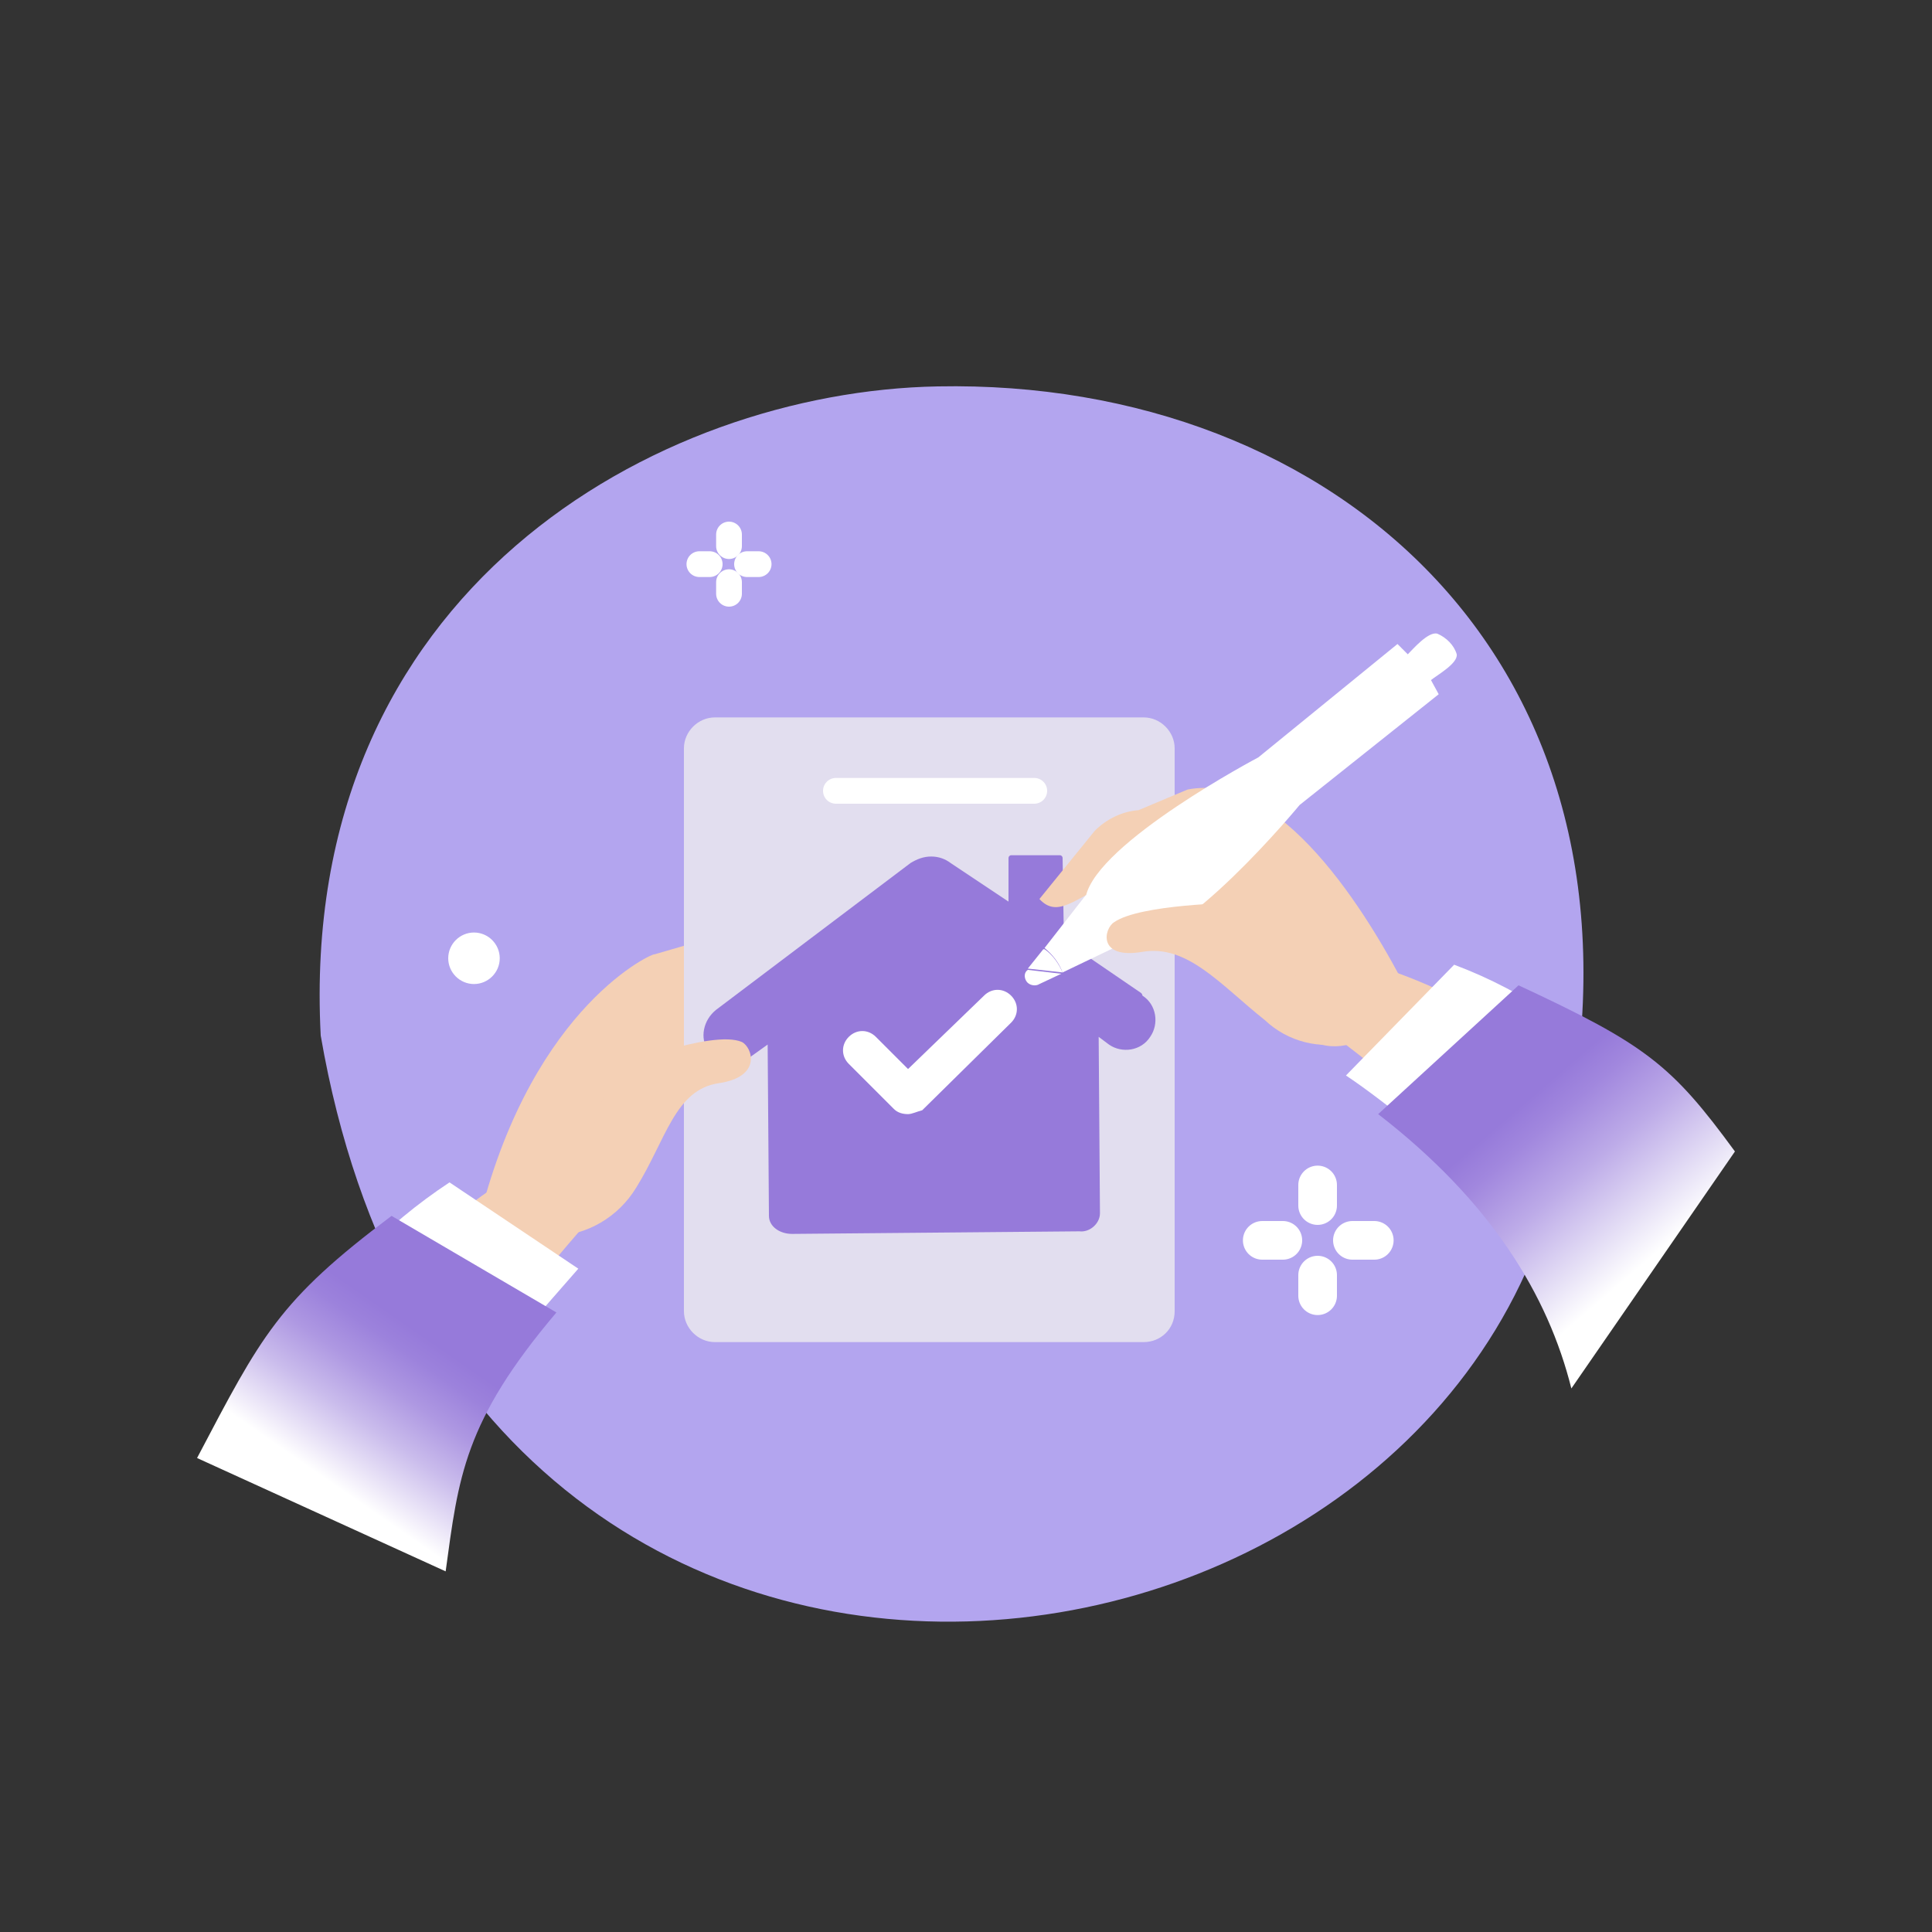 <?xml version="1.0" encoding="utf-8"?>
<!-- Generator: Adobe Illustrator 24.1.2, SVG Export Plug-In . SVG Version: 6.00 Build 0)  -->
<svg version="1.1" id="Réteg_1" xmlns="http://www.w3.org/2000/svg" xmlns:xlink="http://www.w3.org/1999/xlink" x="0px" y="0px"
	 viewBox="0 0 150 150" style="enable-background:new 0 0 150 150;" xml:space="preserve">
<rect x="0" y="0" width="150" height="150" fill="#333333" stroke="none"/>
<style type="text/css">
	.st0{fill-rule:evenodd;clip-rule:evenodd;fill:#B3A5EF;}
	.st1{fill:none;stroke:#FFFFFF;stroke-width:3;stroke-linecap:round;stroke-miterlimit:10;}
	.st2{fill:none;stroke:#FFFFFF;stroke-width:2;stroke-linecap:round;stroke-linejoin:round;}
	.st3{fill:#FFFFFF;}
	.st4{fill:#F4D0B5;}
	.st5{fill:#E2DEEF;}
	.st6{fill:#967ADA;}
	.st7{fill:url(#SVGID_1_);}
	.st8{fill:url(#SVGID_2_);}
</style>
<path class="st0" d="M24.9,80.4c-1.8-34.6,26.2-50,47.9-50.4c30.9-0.6,56.1,21.5,48.9,57.6C115.1,133.8,36.2,145.9,24.9,80.4z"/>
<path class="st1" d="M98,96.3h1.6"/>
<path class="st1" d="M105,96.3h1.7"/>
<path class="st1" d="M102.3,92v1.6"/>
<path class="st1" d="M102.3,99v1.6"/>
<path class="st2" d="M54.3,43.8h0.8"/>
<path class="st2" d="M58,43.8h0.9"/>
<path class="st2" d="M56.6,41.5v0.9"/>
<path class="st2" d="M56.6,45.2v0.9"/>
<path class="st3" d="M38.8,74.4c0,1.1-0.9,2-2,2s-2-0.9-2-2s0.9-2,2-2S38.8,73.3,38.8,74.4z"/>
<path class="st4" d="M50.8,74.1l17.2-5c0.9,3.2-8.7,4.9-8.7,4.9l5.1,0.9c-0.7,1.9-5.2,2.3-8.1,3.2S49.1,90.8,46,94.6
	s-8.7-0.3-8.7-0.3C41.5,77.9,50.9,73.9,50.8,74.1z"/>
<path class="st5" d="M88.8,104.2H55.5c-1.3,0-2.4-1.1-2.4-2.4V58.1c0-1.3,1.1-2.4,2.4-2.4h33.3c1.3,0,2.4,1.1,2.4,2.4v43.7
	C91.2,103.2,90.1,104.2,88.8,104.2z"/>
<path class="st6" d="M88.6,77.1l-6-4.1v-0.2l-0.1-6.2c0-0.1-0.1-0.2-0.2-0.2h-3.8c-0.1,0-0.2,0.1-0.2,0.2V70l-4.5-3
	c-0.4-0.3-0.9-0.5-1.5-0.5c-0.6,0-1.1,0.2-1.6,0.5L55.6,78.4c-1,0.8-1.3,2.2-0.6,3.2c0.7,1,2.1,1.3,3.1,0.6c0,0,0.1,0,0.1-0.1l1.4-1
	l0.1,13.3c0,0.8,0.8,1.4,1.8,1.4l22.3-0.2c0.8,0.1,1.6-0.6,1.6-1.4c0,0,0,0,0,0l-0.1-13.7l0.8,0.6c1,0.7,2.5,0.5,3.2-0.6
	c0.7-1,0.5-2.5-0.6-3.2C88.7,77.2,88.6,77.1,88.6,77.1L88.6,77.1z"/>
<path class="st4" d="M124.2,85.4c-10.7-9.9-20.3-11.1-20.3-11.1l-1.4,5.3c3.6,2.7,6.7,5.2,9.5,7.4L124.2,85.4z"/>
<path class="st4" d="M109.5,77.4c0,0-3.9,5.7-8.1,3.2s-12.3-12-15.3-12c-2.7,1.2-4,2.7-5.4,1.2l4.3-5.3c0.9-0.9,2.1-1.5,3.4-1.6
	l3.8-1.6C99.3,59.9,106.1,70.6,109.5,77.4z"/>
<path class="st3" d="M70.5,86.5c-0.4,0-0.8-0.1-1.1-0.4l-3.5-3.5c-0.6-0.6-0.6-1.5,0-2.1s1.5-0.6,2.1,0l2.5,2.5l5.9-5.7
	c0.6-0.6,1.5-0.6,2.1,0s0.6,1.5,0,2.1l-6.9,6.8C71.2,86.3,70.8,86.5,70.5,86.5z"/>
<g>
	<path class="st3" d="M109.3,50.8l-0.8-0.8l-10.8,8.8c0,0-12.5,6.6-13.4,10.8c-0.3,1.2,1.8,3.6,3,3.7c4.3,0.5,13.6-10.8,13.6-10.8
		l10.8-8.6l-0.6-1.1c0.5-0.4,2.1-1.3,2-2c-0.2-0.7-0.8-1.3-1.5-1.6C110.9,49,109.7,50.4,109.3,50.8z"/>
	<g>
		<path class="st3" d="M79.8,75.2l1.2-1.5c0,0,0,0,0.1,0c0.6,0.4,1.1,1.1,1.4,1.8 M82.4,75.6l-1.7,0.8c-0.3,0.2-0.8,0.1-1-0.2
			c-0.2-0.3-0.2-0.7,0.1-0.9L82.4,75.6z"/>
		<path class="st3" d="M84.3,69.5c1.5,0.8,2.6,2.1,3,3.7l-4.8,2.3c-0.3-0.8-0.8-1.4-1.4-1.9L84.3,69.5z"/>
	</g>
</g>
<path class="st3" d="M127.6,84.9c-4.1-4.4-9.1-7.9-14.7-10l-8.4,8.6c1.8,1.2,3.4,2.5,5,3.7L127.6,84.9z"/>
<linearGradient id="SVGID_1_" gradientUnits="userSpaceOnUse" x1="132.29" y1="48.476" x2="112.44" y2="71.566" gradientTransform="matrix(1 0 0 -1 0 151.417)">
	<stop  offset="0" style="stop-color:#FFFFFF"/>
	<stop  offset="0.22" style="stop-color:#FFFFFF"/>
	<stop  offset="0.31" style="stop-color:#E9E4F7"/>
	<stop  offset="0.5" style="stop-color:#BDABE8"/>
	<stop  offset="0.65" style="stop-color:#A187DE"/>
	<stop  offset="0.73" style="stop-color:#967ADA"/>
	<stop  offset="0.97" style="stop-color:#967ADA"/>
</linearGradient>
<path class="st7" d="M117.9,76.5l-10.9,10c8.8,6.8,13.2,14.1,15,21.3l12.7-18.4C129.8,82.7,127.8,81.1,117.9,76.5z"/>
<path class="st4" d="M104.8,80.9c-2.3,0.6-4.8,0-6.6-1.7c-3.4-2.7-6-5.9-9.5-5.3s-3-1.8-2.2-2.3c2-1.4,9.4-1.5,9.4-1.5L104.8,80.9z"
	/>
<path class="st4" d="M38.4,103.4c2.3-2.7,4.8-5.8,7.8-9.2l-2.5-4.9c0,0-9.2,3.2-17.5,15.1L38.4,103.4z"/>
<path class="st3" d="M40.8,103.2c1.3-1.5,2.7-3.1,4.1-4.7l-10-6.7c-5,3.3-9.3,7.7-12.3,12.8L40.8,103.2z"/>
<linearGradient id="SVGID_2_" gradientUnits="userSpaceOnUse" x1="24.292" y1="33.733" x2="39.352" y2="55.453" gradientTransform="matrix(1 0 0 -1 0 151.417)">
	<stop  offset="0" style="stop-color:#FFFFFF"/>
	<stop  offset="0.11" style="stop-color:#FFFFFF"/>
	<stop  offset="0.16" style="stop-color:#F2EEFA"/>
	<stop  offset="0.31" style="stop-color:#CABCEC"/>
	<stop  offset="0.44" style="stop-color:#AE98E2"/>
	<stop  offset="0.55" style="stop-color:#9C82DC"/>
	<stop  offset="0.62" style="stop-color:#967ADA"/>
	<stop  offset="1" style="stop-color:#967ADA"/>
</linearGradient>
<path class="st8" d="M15.3,113.2l19.3,8.8c1-7.3,1.4-11.6,8.6-20.1l-12.8-7.5C21.6,101,20.3,103.7,15.3,113.2z"/>
<path class="st4" d="M47.7,82.9c0,0,7.6-3,9.9-2c0.8,0.4,1.6,2.7-1.8,3.2s-4.1,4.4-6.4,8.1c-1.4,2.3-3.8,3.7-6.5,3.8L47.7,82.9z"/>
<path class="st2" d="M64.9,61.4h15.4"/>
</svg>
